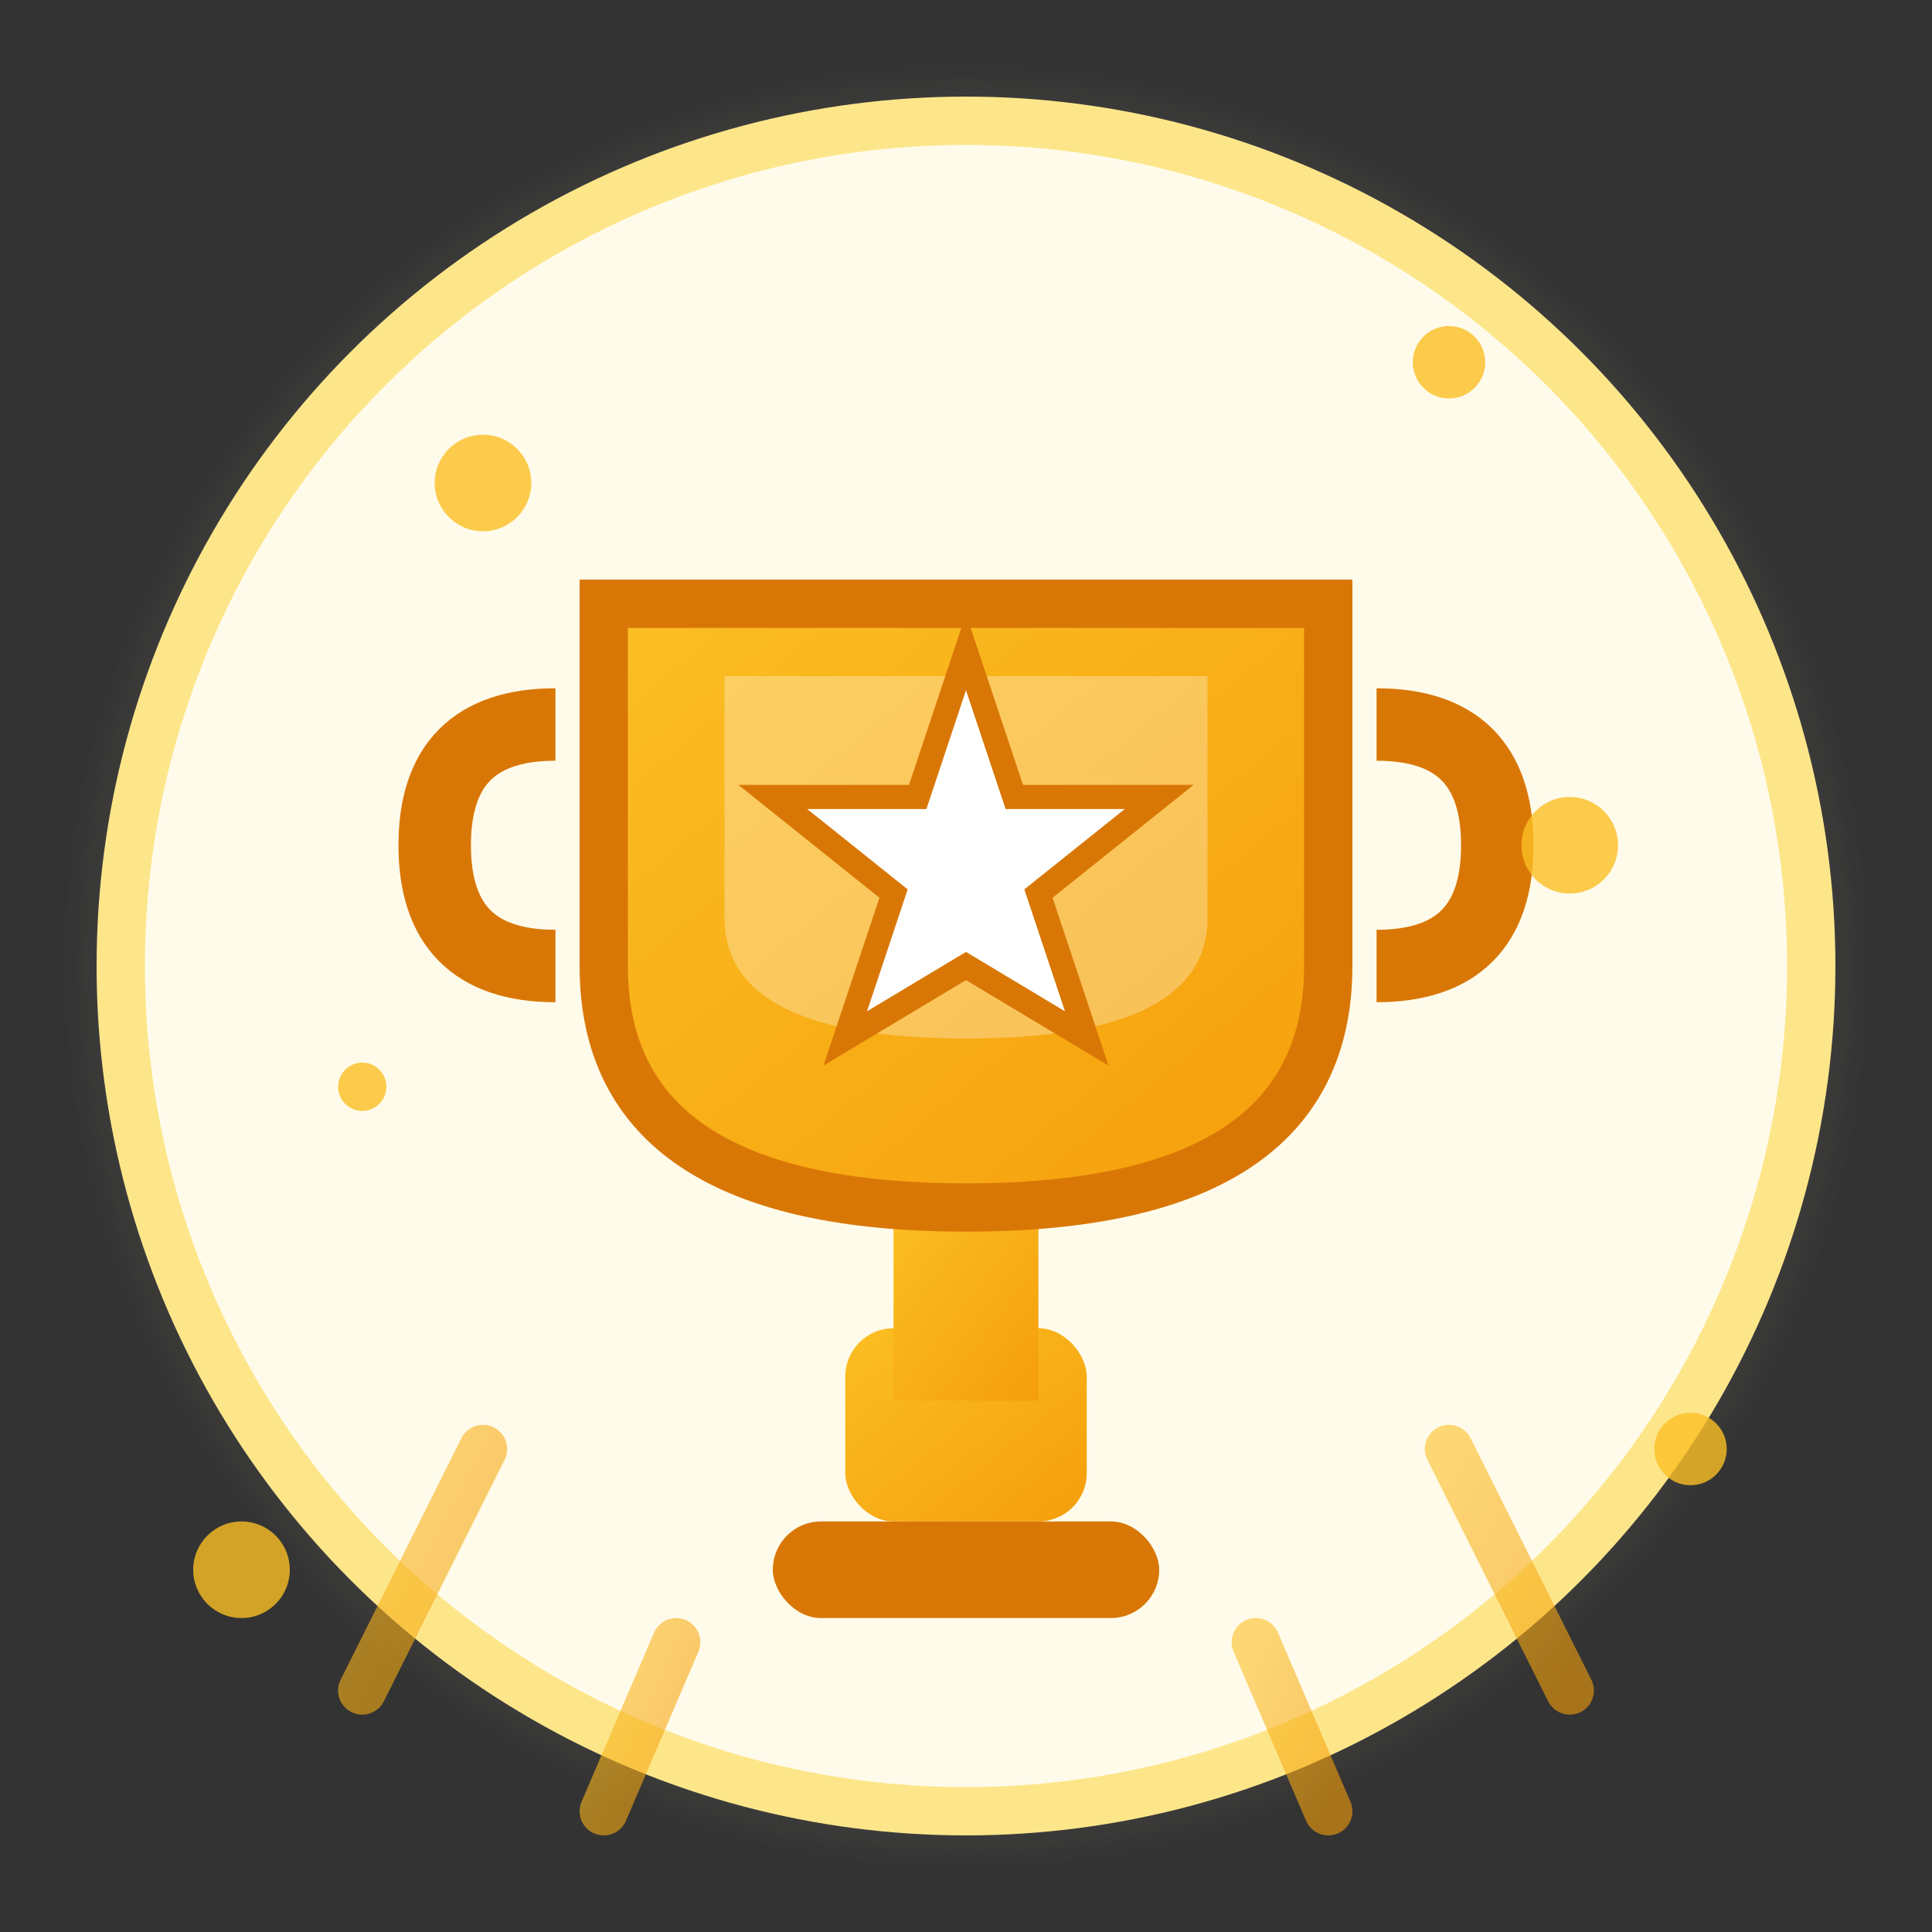 <svg width="80" height="80" viewBox="0 0 80 80" fill="none" xmlns="http://www.w3.org/2000/svg">
    <rect x="0" y="0" width="80" height="80" fill="#333333" stroke="none"/>
    <defs>
        <linearGradient id="successGradient" x1="0%" y1="0%" x2="100%" y2="100%">
            <stop offset="0%" style="stop-color:#fbbf24;stop-opacity:1" />
            <stop offset="100%" style="stop-color:#f59e0b;stop-opacity:1" />
        </linearGradient>
        <radialGradient id="glowGradient" cx="50%" cy="50%" r="50%">
            <stop offset="0%" style="stop-color:#fef3c7;stop-opacity:1" />
            <stop offset="100%" style="stop-color:#fef3c7;stop-opacity:0" />
        </radialGradient>
    </defs>
    
    <!-- Background glow -->
    <circle cx="40" cy="40" r="38" fill="url(#glowGradient)"/>
    
    <!-- Background circle -->
    <circle cx="40" cy="40" r="35" fill="#fffbeb" stroke="#fde68a" stroke-width="2"/>
    
    <!-- Trophy base -->
    <rect x="35" y="55" width="10" height="8" fill="url(#successGradient)" rx="2"/>
    <rect x="32" y="63" width="16" height="4" fill="#d97706" rx="2"/>
    
    <!-- Trophy stem -->
    <rect x="37" y="50" width="6" height="8" fill="url(#successGradient)"/>
    
    <!-- Trophy cup -->
    <path d="M25 25 L25 40 Q25 50 40 50 Q55 50 55 40 L55 25 Z" 
          fill="url(#successGradient)" 
          stroke="#d97706" 
          stroke-width="2"/>
    
    <!-- Trophy handles -->
    <path d="M23 30 Q18 30 18 35 Q18 40 23 40" 
          stroke="#d97706" 
          stroke-width="3" 
          fill="none"/>
    <path d="M57 30 Q62 30 62 35 Q62 40 57 40" 
          stroke="#d97706" 
          stroke-width="3" 
          fill="none"/>
    
    <!-- Trophy cup highlight -->
    <path d="M30 28 L50 28 L50 38 Q50 43 40 43 Q30 43 30 38 Z" 
          fill="rgba(255,255,255,0.3)"/>
    
    <!-- Winner's star -->
    <g transform="translate(40, 35)">
        <path d="M0 -8 L2 -2 L8 -2 L3 2 L5 8 L0 5 L-5 8 L-3 2 L-8 -2 L-2 -2 Z" 
              fill="#ffffff" 
              stroke="#d97706" 
              stroke-width="1"/>
    </g>
    
    <!-- Celebration sparkles -->
    <g fill="#fbbf24" opacity="0.8">
        <circle cx="20" cy="20" r="2"/>
        <circle cx="60" cy="15" r="1.5"/>
        <circle cx="65" cy="35" r="2"/>
        <circle cx="70" cy="60" r="1.5"/>
        <circle cx="15" cy="45" r="1"/>
        <circle cx="10" cy="65" r="2"/>
    </g>
    
    <!-- Rising success lines -->
    <g opacity="0.6">
        <line x1="15" y1="70" x2="20" y2="60" stroke="url(#successGradient)" stroke-width="2" stroke-linecap="round"/>
        <line x1="25" y1="75" x2="28" y2="68" stroke="url(#successGradient)" stroke-width="2" stroke-linecap="round"/>
        <line x1="55" y1="75" x2="52" y2="68" stroke="url(#successGradient)" stroke-width="2" stroke-linecap="round"/>
        <line x1="65" y1="70" x2="60" y2="60" stroke="url(#successGradient)" stroke-width="2" stroke-linecap="round"/>
    </g>
</svg>
